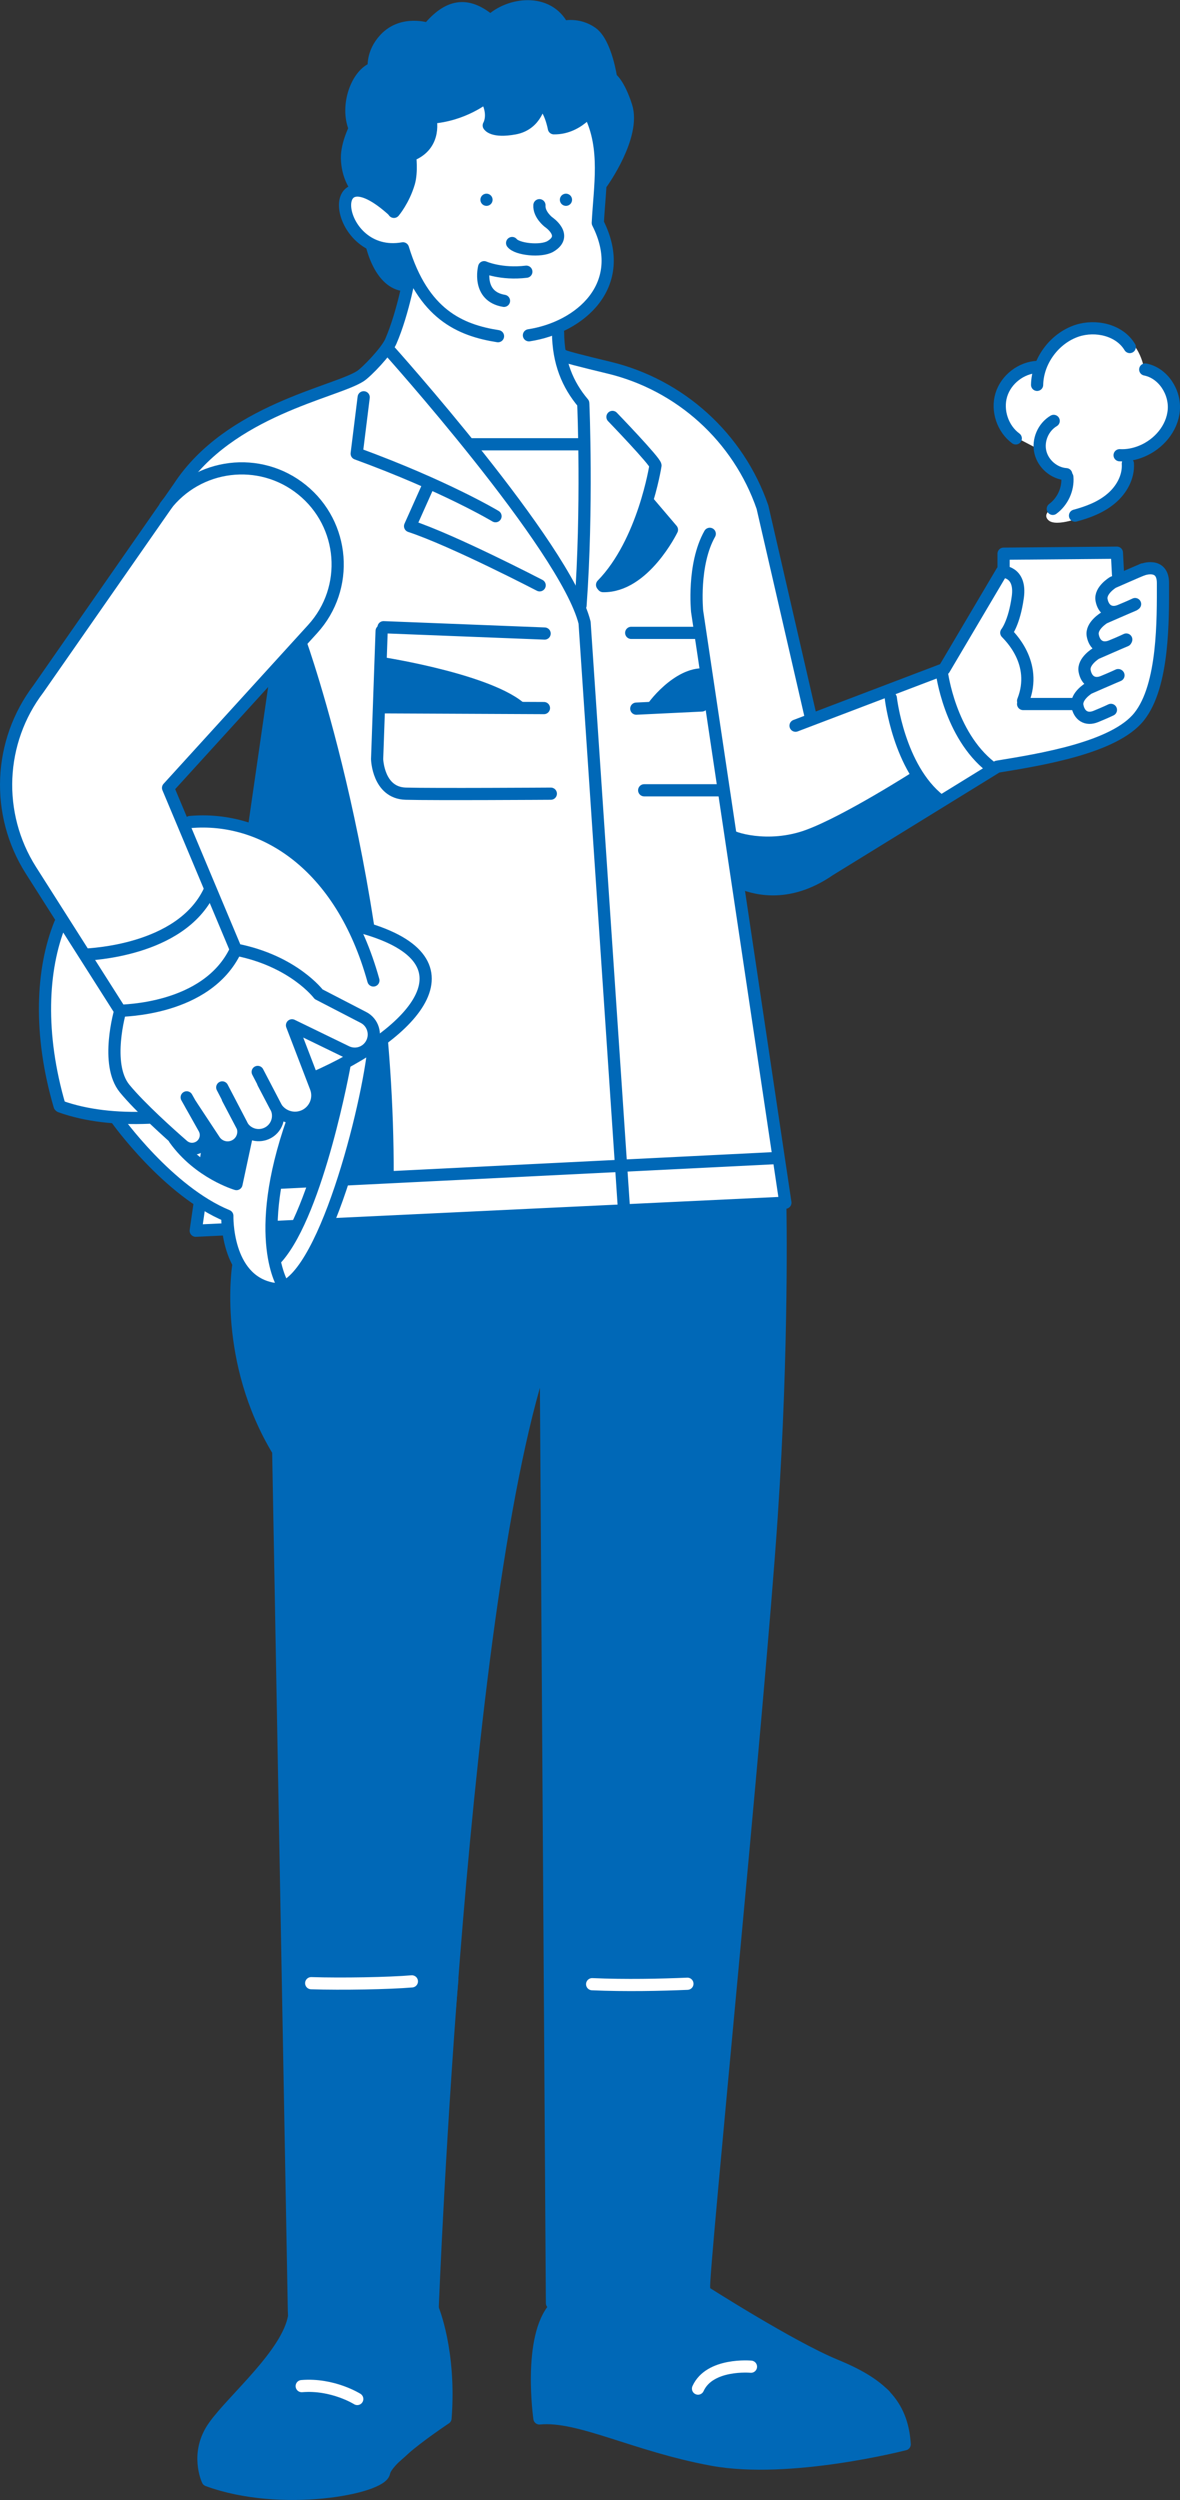 <?xml version="1.0" encoding="UTF-8"?><svg id="b" xmlns="http://www.w3.org/2000/svg" width="104.54" height="221.38" viewBox="0 0 104.54 221.38"><rect x="0" y="0" width="104.54" height="221.38" fill="#333333" stroke="none"/><defs><style>.d{fill:#fff;}.e{stroke:#fff;}.e,.f{fill:none;stroke-linecap:round;stroke-linejoin:round;stroke-width:1.08px;}.g{fill:#0068b7;}.f{stroke:#0068b7;}</style></defs><g id="c"><g><path class="d" d="m102.6,50.58c-.26-.16-.49-.23-.74-.23-.38,0-.77.18-1.21.39-.35.16-.74.35-1.19.46l-.31.08-.11-.3c-.06-.15-.06-.36-.06-.79,0-.33,0-1.1-.03-1.21l-9.96.05c-.08.13-.05.67-.04.9.01.26.02.41,0,.53l-.06.29h-.12c-.49.71-2.65,4.39-3.84,6.43q-1.19,2.02-1.24,2.08l-.06.06-11.76,4.48-.1-.39c-.7-2.66-1.24-5.3-1.76-7.86-2.29-11.25-4.26-20.97-19.07-23.68-.46-.12-.69-.18-1.03-.31l-.08-.03-.06-.06c-.33-.35-.33-.89-.33-1.4,0-.19,0-.38-.02-.58-.04-.6.59-.92,1.2-1.23.38-.19.82-.41,1.04-.72.98-.85,2.15-2.3,2.15-4.41-.04-.65-.21-1.36-.38-2.1-.35-1.51-.74-3.23-.09-4.88.63-.77,2.41-4.12,2.27-5.72.09-.97-.94-2.9-1.27-3.3h-.18l-.05-.3c-.37-2.01-.97-3.42-1.65-3.87-.62-.42-1.19-.6-1.85-.6-.17,0-.35.01-.52.03l-.23.02-.12-.2c-.61-1.03-1.68-1.62-2.97-1.62-1.1,0-2.21.41-3.06,1.13l-.23.19-.23-.18c-.82-.65-1.57-.97-2.28-.97-.95,0-1.85.53-2.84,1.67l-.15.17-.22-.06c-.23-.06-.6-.13-1.11-.14-.08-.01-.16-.02-.24-.02-.78,0-1.75.55-2.46,1.4-.58.69-.87,1.43-.77,1.99l.04.25-.23.12c-1.66.92-2.14,3.4-1.54,5.06l.05.15-.07.14c-.18.36-.65,1.51-.63,2.5,0,1.02.26,1.52.45,1.89.27.51.4.91-.38,1.42-.33.59-.26,1.22-.15,1.65.28,1.03,1.13,2.05,2.1,2.56l.16.08.03.18c.1.56.77,2.24,1.49,2.81l.05.04.03.06c.07.13.34.22.57.29.34.11.69.23.83.56.08.2.07.42-.03.6-.08.3-.16.6-.24.9-.44,1.7-.89,3.47-2.36,4.95-1.33,1.46-1.83,1.64-3.32,2.18-.27.1-1.15.42-1.15.42-3.87,1.4-9.71,3.51-13.01,8.55v-.02c-.19.36-1.19,1.81-6.65,9.58-2.74,3.89-5.56,7.92-5.8,8.32-5.54,7.26-1.95,15.02,2.03,20.25l.13.17-.09.2c-2.04,4.57-2.03,11.12,0,16.36,1.06.4,2.32.59,3.54.77.36.05.73.11,1.08.17h.09s.07.07.07.07l.08.08.03.04c.78,1.05,3.59,4.68,7.17,7.08l.18.12-.02.22c-.07.67-.16,1.19-.24,1.59-.06.33-.13.7-.12.76.01,0,.09.04.4.04.26,0,.61-.02,1.06-.05.31-.02,1.44-.08,1.44-.08l.02.36c.02.54.28,1.26.52,1.88.12.34.24.66.32.95l.03.09-.02.09c-.75,3.05.89,13.39,3.3,15.85l-.08-.04c.4.54.53,5.47,1.3,53.43.19,11.77.35,21.99.41,23.09l.02.02v.13c-.11,2.45-2.15,4.63-4.12,6.73-2.49,2.66-4.84,5.17-3.59,8.08,2.26.88,4.99,1.37,7.71,1.37,2.97,0,5.73-.59,7.71-1.62.11-.09.14-.17.19-.32.04-.12.09-.24.17-.38l.04-.07.07-.05c.55-.37,1.17-.98,1.76-1.57.58-.58,1.18-1.17,1.75-1.57.63-.47.99-.7,1.22-.85.31-.2.33-.21.56-.62.02-.68.11-4.99-.52-6.67-.32-1.6-.68-2.52-.72-2.62l-.03-.07v-.08c.17-4.14.38-8.43.83-15.96.23-2.9.46-5.88.68-8.93,1.43-19.11,3.06-40.77,7.9-58.19l.19-.68.44.55c.16.2.19.24.27,28.01.06,21.99.14,51.88.51,54.72l.49.06-.52.52c-1.65,1.64-1.6,7.19-1.29,9.38,2.13.26,4.33.91,7.08,1.71,2.35.69,5.02,1.47,8.28,2.19.81.23,1.98.35,3.49.35,5.09,0,12.33-1.33,13.33-1.65.24-.49.23-1.51-1.05-3.65-.5-1.32-1.46-1.76-3.55-2.71l-.75-.35c-3.9-1.56-10.11-5.46-12.16-6.75l-.19-.12.02-.22c.58-7.16,1.53-17.29,2.52-28.01,1.43-15.37,2.9-31.26,3.51-40.34.75-11.76.85-19.49.77-27.48l.08-.46h.33s-4.23-28.38-4.23-28.38l.58.22c.87.34,1.76.51,2.64.51,1.63,0,3.27-.56,5.01-1.73l14.85-9.14h.07c5.35-.78,14.29-2.07,14.27-9.64.03-.82.11-1.63.19-2.42.2-1.91.39-3.72-.29-5.22Zm-80.13,22.81s-2.05-.73-3.33-.64c-1.28.09-2.74.46-2.74.46l-1.37-3.37,9.12-9.85-1.69,13.4Z"/><path class="d" d="m93.48,44.85s-1.27.59-.59,1.22,3.08-.27,3.58-.59,2.08-.68,2.76-2.22c.68-1.54.77-2.9.77-2.9,0,0,1.99.09,3.03-1.9,1.04-1.99,1.13-3.89,0-4.62-1.13-.72-1.63-.95-1.63-.95,0,0-.27-2.67-2.4-3.35-2.13-.68-4.3-.41-5.39.86-1.09,1.27-1.45,2.4-1.45,2.4,0,0-3.31.23-3.53,2.26-.23,2.04,1.27,3.62,1.27,3.62l2.17,1.13s-.18.91.68,1.36c.86.45,1.81.82,1.81.82,0,0-.05,1.9-1.09,2.85Z"/><path class="g" d="m64.81,73.41c.08.25,3.21,1.32,6.59.08,3.38-1.24,9.55-5.19,9.55-5.19l2.22,2.8-11.36,7s-2.88,1.24-4.53.74c-1.65-.49-1.98-.66-1.98-.66l-.49-4.78Z"/><path class="g" d="m31.42,16.76s1.23.19,2.07.81,1.45,1.2,1.45,1.2c0,0,1-1.1,1.26-2.45s.13-2.36.13-2.36c0,0,1.49-.52,1.71-1.58s.13-1.94.13-1.94c0,0,1.23.06,2.78-.61,1.55-.68,2.16-1.23,2.16-1.23,0,0,.87,1.16.29,2.58,0,0,1.54.3,2.68.03,1.49-.36,1.78-1.97,1.78-1.97,0,0,1,.94,1.2,2.07,0,0,1.36-.13,2.13-.55s1.16-1.03,1.07-1,.74.84.87,2.52c.13,1.68.19,3.78.19,3.78,0,0,1.78-2.2,2.2-4.13s-.23-4-1.26-4.84c0,0-.29-3.36-1.65-4.13s-2.55-.48-2.55-.48c0,0-1.26-1.81-3.07-1.84s-3.49,1.23-3.49,1.23c0,0-1.32-1.42-2.78-1.03s-2.68,1.68-2.68,1.68c0,0-2.16-.55-3.42.58-1.26,1.13-1.45,2.78-1.45,2.78,0,0-1.36.65-1.78,2.29s.1,3.04.1,3.04c0,0-.92,1.51-.81,2.71.19,2,.74,2.87.74,2.87Z"/><path class="g" d="m35.68,22.02c.03.1.78,1.87.78,1.87l-.52,1.61s-1-.03-1.91-1.2c-.9-1.16-1.07-2.42-1.07-2.42l2.71.13Z"/><g><path class="g" d="m64.96,175.56l-2.66,27.3s8.16,5.44,10.6,5.98c2.45.54,5.44,2.36,5.89,2.9.45.54,1.63,4.44,1.63,4.44,0,0-11.87,2.72-14.86,2.18-2.99-.54-11.96-3.17-13.68-3.53-1.72-.36-4.08-.73-4.08-.73,0,0-.36-5.08-.27-6.43s1.45-3.53,1.45-3.53l-.18-28.73,16.17.16Z"/><path class="g" d="m40.63,175.23s-8.14.43-9.87.52c-1.72.09-5.44-.27-5.44-.27l.73,30.18s-2.36,3.99-3.99,5.98c-1.63,1.99-3.44,4.17-3.63,5.08-.18.91-.09,2.81-.09,2.81,0,0,4.99.93,8.88,1.09,4.44.18,6.89-1.63,6.89-1.63,0,0,2.54-1.9,3.08-2.9s2.72-2.18,2.72-2.18c0,0,.18-5.08-.54-6.89-.73-1.81-1.27-2.81-1.27-2.81l2.52-28.98Z"/><path class="g" d="m27.11,56.65l-2.7,2.93-6.5,45.38,16.97-.8c.08-25.75-7.77-47.51-7.77-47.51Z"/><path class="f" d="m100.56,53.49s-.47.23-1.33.58c-.85.35-1.48-.08-1.64-.94s1.01-1.56,1.01-1.56c0,0,2.28-1,2.63-1.14"/><path class="f" d="m99.78,56.63s-.47.23-1.33.58-1.48-.08-1.64-.94c-.16-.86,1.01-1.56,1.01-1.56,0,0,2.28-1,2.63-1.14"/><path class="f" d="m99.06,59.78s-.47.23-1.33.58c-.85.35-1.48-.08-1.64-.94s1.01-1.56,1.01-1.56c0,0,2.28-1,2.63-1.14"/><path class="f" d="m98.42,62.86s-.47.23-1.33.58c-.85.35-1.48-.08-1.64-.94s1.01-1.56,1.01-1.56c0,0,2.28-1,2.63-1.14"/><path class="f" d="m90.64,62.06c1.33-3.37-1.25-5.76-1.49-6.03,0,0,.7-.84,1.02-3.15.32-2.31-1.41-2.27-1.41-2.27l-5.11,8.64-13.17,5.01"/><polyline class="f" points="99.05 50.87 98.95 48.94 88.91 49.03 88.91 50.54"/><g><path class="f" d="m94.56,42.24c.09,1.08-.42,2.18-1.29,2.82"/><path class="f" d="m101.46,32.72c1.58.31,2.67,2,2.53,3.61s-1.34,3-2.83,3.62c-.62.26-1.3.4-1.97.36"/><path class="f" d="m95.24,45.66c1.15-.31,2.29-.74,3.2-1.51.91-.76,1.56-1.91,1.48-3.1"/><path class="f" d="m91.92,32.49c-1.44.06-2.79,1.1-3.21,2.48-.42,1.38.12,3,1.28,3.85"/><path class="f" d="m93.35,37.27c-.93.55-1.43,1.72-1.18,2.77.25,1.05,1.22,1.88,2.29,1.95"/><path class="f" d="m91.88,34.08c.04-2.11,1.53-4.12,3.53-4.79,1.67-.55,3.77-.07,4.68,1.44"/></g><line class="f" x1="90.64" y1="62.34" x2="95.27" y2="62.34"/><path class="g" d="m69.01,106.35l-46.61,2.43s-1.36,1.16-1.42,5.67c-.15,11.11,3.61,14.29,3.61,14.29l.62,47.25c5.57.33,12.37-.16,14.86-.42.37-6.39,1.03-12.92,1.58-17.94,2.26-20.58,6.61-37.6,6.61-37.6l.51,55.96c4.36.1,11.19.42,15.87.25,1.01-8.36,1.77-16.14,2.95-30.73,1.52-18.74,1.44-39.17,1.44-39.17Z"/><path class="f" d="m62.38,202.53c-.19-.82,4.84-51.19,5.98-68.21,1.03-15.32.77-27.55.77-27.55"/><path class="f" d="m38.33,204.41s2.4-63.46,10.02-84.96l.55,84.49"/><path class="f" d="m34.89,18.71c-6.42-5.89-5.3,4.36.81,3.28,1.78,5.84,5.06,7.25,8.42,7.78"/><path class="f" d="m46.86,29.69c4.52-.69,8.89-4.43,6.1-9.95.17-3.25.8-6.6-.68-9.62"/><path class="f" d="m49.44,29.45c.02,2.64.85,4.62,2.23,6.25"/><path class="f" d="m51.43,53.62c.63-8.66.25-17.74.25-17.74"/><path class="f" d="m34.35,30.87s15.73,17.5,17.44,24.26l3.46,51.49"/><line class="f" x1="17.72" y1="105.08" x2="68.49" y2="102.56"/><line class="f" x1="51.21" y1="39.34" x2="41.8" y2="39.34"/><line class="f" x1="48.25" y1="56.1" x2="33.98" y2="55.54"/><path class="f" d="m33.81,55.87l-.4,11.35s.08,2.99,2.53,3.06,12.86,0,12.86,0"/><line class="f" x1="48.19" y1="62.7" x2="33.75" y2="62.63"/><path class="g" d="m33.77,62.4c0-.42.21-4.2.21-4.2,0,0,10.42,1.61,12.87,4.48l-13.08-.28Z"/><path class="g" d="m53.43,51.89c3.64.07,6.1-4.99,6.1-4.99l-2.01-2.36-2.15,4.71-1.94,2.63Z"/><line class="f" x1="56.37" y1="62.75" x2="62.18" y2="62.47"/><path class="g" d="m57.21,62.61c.07-.28,2.52-3.57,5.18-3.43l.42,3.29-5.6.14Z"/><line class="f" x1="55.92" y1="56.04" x2="61.74" y2="56.04"/><line class="f" x1="57.07" y1="69.98" x2="63.96" y2="69.98"/><path class="f" d="m53.34,51.79c3.69-3.78,4.73-10.57,4.73-10.57,0-.35-3.81-4.3-3.81-4.3"/><path class="f" d="m57.52,44.55l2.01,2.36s-2.46,5.06-6.1,4.99"/><path class="e" d="m66.53,209.57s-3.66-.34-4.69,1.94"/><path class="e" d="m31.65,212.43s-2.17-1.37-4.92-1.14"/><path class="f" d="m62.42,202.94s7.66,4.89,11.55,6.49c3.89,1.6,5.95,3.35,6.18,7.01,0,0-10.18,2.63-17.04,1.37s-11.78-4-15.32-3.66c0,0-1.03-7.2,1.37-9.84"/><path class="e" d="m60.9,175.66c-2.35.1-5.44.17-8.44.04"/><path class="e" d="m36.49,175.45c-2,.17-6.21.25-8.92.16"/><path class="f" d="m47.81,51.83s-7.66-3.98-11.48-5.24l1.62-3.62"/><path class="f" d="m43.9,45.71s-4.44-2.67-12.3-5.54l.62-4.99"/><path class="f" d="m24.5,59.46l-7.16,49.52,52.24-2.48-7.82-52.37s-.42-4.13,1.12-6.86"/><path class="f" d="m46.63,24.06c-2.23.27-3.74-.4-3.74-.4,0,0-.66,2.58,1.76,2.98"/><path class="f" d="m45.37,21.52c.43.56,2.55.79,3.39.3,1.63-.96-.17-2.16-.17-2.16,0,0-.86-.66-.8-1.49"/><line class="f" x1="43.1" y1="17.69" x2="43.1" y2="17.69"/><line class="f" x1="50.14" y1="17.69" x2="50.14" y2="17.69"/><path class="f" d="m34.9,18.76s.87-1.02,1.33-2.58c.28-.96.1-2.41.1-2.41,2.45-.9,1.79-3.35,1.79-3.35,2.94-.18,4.9-1.81,4.9-1.81.89,1.51.28,2.5.28,2.5,0,0,.34.62,2.3.26,1.96-.36,2.23-2.32,2.23-2.32.89.36,1.24,2.31,1.24,2.31,2.35.03,3.66-2.22,3.66-2.22"/><path class="f" d="m53.34,16.18s2.98-4.14,2.14-6.77c-.66-2.05-1.34-2.49-1.34-2.49,0,0-.45-3.12-1.69-4.01s-2.58-.53-2.58-.53c-1.31-2.56-4.74-2.13-6.42-.53-2.11-1.79-3.79-1.37-5.52.71,0,0-2.27-.78-3.83.89-1.18,1.26-.98,2.58-.98,2.58-1.49.51-2.53,3.33-1.69,5.35,0,0-.71,1.4-.69,2.62.03,1.61.77,2.53.77,2.53"/><path class="f" d="m32.94,21.7s.71,3.39,2.94,3.56"/><path class="f" d="m101.22,50.44s1.81-.69,1.81,1.19c0,3.16.09,9.09-2.12,11.84-2.2,2.75-8.72,3.79-12.56,4.42l-14.84,9.14c-3.83,2.65-6.88,1.57-8.06,1.08"/><path class="f" d="m83.44,59.55s.69,5.5,4.32,8.35"/><path class="f" d="m78.92,61.81s.69,6.19,4.32,9.04"/><path class="f" d="m71.85,63.58l-4.3-18.67c-2.13-6.17-7.28-10.84-13.63-12.36-2.37-.57-4.19-1.03-4.08-1.1"/><path class="f" d="m36.38,23.97s-.62,3.65-1.76,6.27c-.39.89-2.13,2.7-2.7,3.07-2.25,1.44-11.61,3.01-16.07,9.83l-1.01,1.45"/><path class="f" d="m21.1,112.15s-1.31,8.33,3.55,16.34l1.39,76.16.02.46c-.57,3.32-5.38,7.32-7.09,9.72-1.72,2.4-.57,4.8-.57,4.8,6.52,2.4,15.4.69,15.63-.69.23-1.37,5.44-4.8,5.44-4.8.46-5.95-1.14-9.72-1.14-9.72"/><g><path class="d" d="m5.53,81.49s-1.3,4.41-1.39,5.01c-.88,6.27,1.26,11.51,1.26,11.51,0,0,2.36.88,5.11,1.01.03,0,4.35,6.33,9.65,8.64,0,.49.23,2.56.73,3.91,2.81,4.54,5.03,2.61,6.94-.57,3.12-5.2,4.89-15.25,5.36-18.41,1.83-1.21,4.68-3.76,4.6-6.3-.05-1.83-3.15-3.28-3.37-3.37-1.58-.66-2.96-.79-2.96-.79,0,0-3.86-5.49-6.84-7.47-3.37-2.24-8.32-1.77-8.32-1.77l-1.39-3.25,12.64-13.78c6.73-6.99-1.75-17.62-9.84-13.33-.05.03-1.52.32-2.55,1.77-3.13,4.39-12.51,17.53-14.09,21.34-2.13,5.16,4.48,15.86,4.48,15.86Zm15.51,23.23c-.69-.16-3.09-.57-4.98-3.06.22.29,1.28.04,1.58-.16.49-.18.93-1.24,1.26-.63.33.48.69,1.06,1.27,1.06.44,0,1.33-.61,1.63-.93l-.76,3.72Zm9.17-8.7c-.45,2.11-1.68,7.05-3.09,10.75-1.08,2.85-2.87,5.14-2.87,5.14l.09-7.16,1.83-5.52s1.97-.85,1.95-1.86c.02-.44-.66-1.83-.28-2.05,1.46-.86,3.14-1.71,2.36.69Z"/><path class="f" d="m14.84,44.58L3.41,60.99c-3.56,4.68-3.83,11.09-.68,16.06l7.92,12.46s-1.38,4.72.39,6.88c1.37,1.67,4.03,4.05,5.17,5.04.33.29.78.38,1.19.24h0c.73-.24,1.06-1.09.68-1.76l-1.54-2.74"/><path class="f" d="m16.94,97.86l2.06,3.12c.35.53,1.02.76,1.62.55h0c.81-.28,1.18-1.21.78-1.96l-1.71-3.28"/><path class="f" d="m20.18,97.28l1.22,2.32c.42.8,1.38,1.13,2.21.77h0c.91-.4,1.29-1.48.83-2.36l-1.61-3.09"/><path class="f" d="m23.32,95.9l1.06,2.02c.5.95,1.67,1.33,2.64.85h0c.91-.46,1.33-1.53.96-2.48l-2.11-5.5,4.82,2.34c.82.4,1.8.08,2.23-.73h0c.44-.83.12-1.87-.71-2.3l-3.98-2.06s-2.23-2.96-7.33-3.95l-6.01-14.32,12.81-14.07c3.3-3.62,2.86-9.27-.95-12.34h0c-3.73-3.01-9.21-2.34-12.11,1.47"/><path class="f" d="m13.17,98.97c-2.84.12-5.53-.17-7.82-.99"/><path class="f" d="m31.72,82.02c10.85,2.83,5.4,9.36-3.97,13.45"/><path class="f" d="m16.84,72.79c6.4-.57,13.37,3.68,16.24,14.03"/><path class="f" d="m5.28,97.92c-1.86-6.35-1.6-12.09.05-16.15"/><path class="f" d="m10.65,89.51c.06-.05,7.66.01,10.22-5.36"/><path class="f" d="m7.71,84.53c.06-.05,8.27-.24,10.83-5.61"/><path class="f" d="m10.34,99.11s4.55,6.39,9.8,8.55c0,0-.16,5.63,3.95,6.44,4.11.81,8.28-15.05,8.99-21.11"/><path class="f" d="m25.12,113.89s-2.87-4.22.81-14.67"/><path class="f" d="m30.53,94.29s-2.33,12.88-5.95,17.05"/><path class="f" d="m21.82,100.79l-.87,4.06s-3.33-.97-5.49-4"/></g></g></g></g></svg>